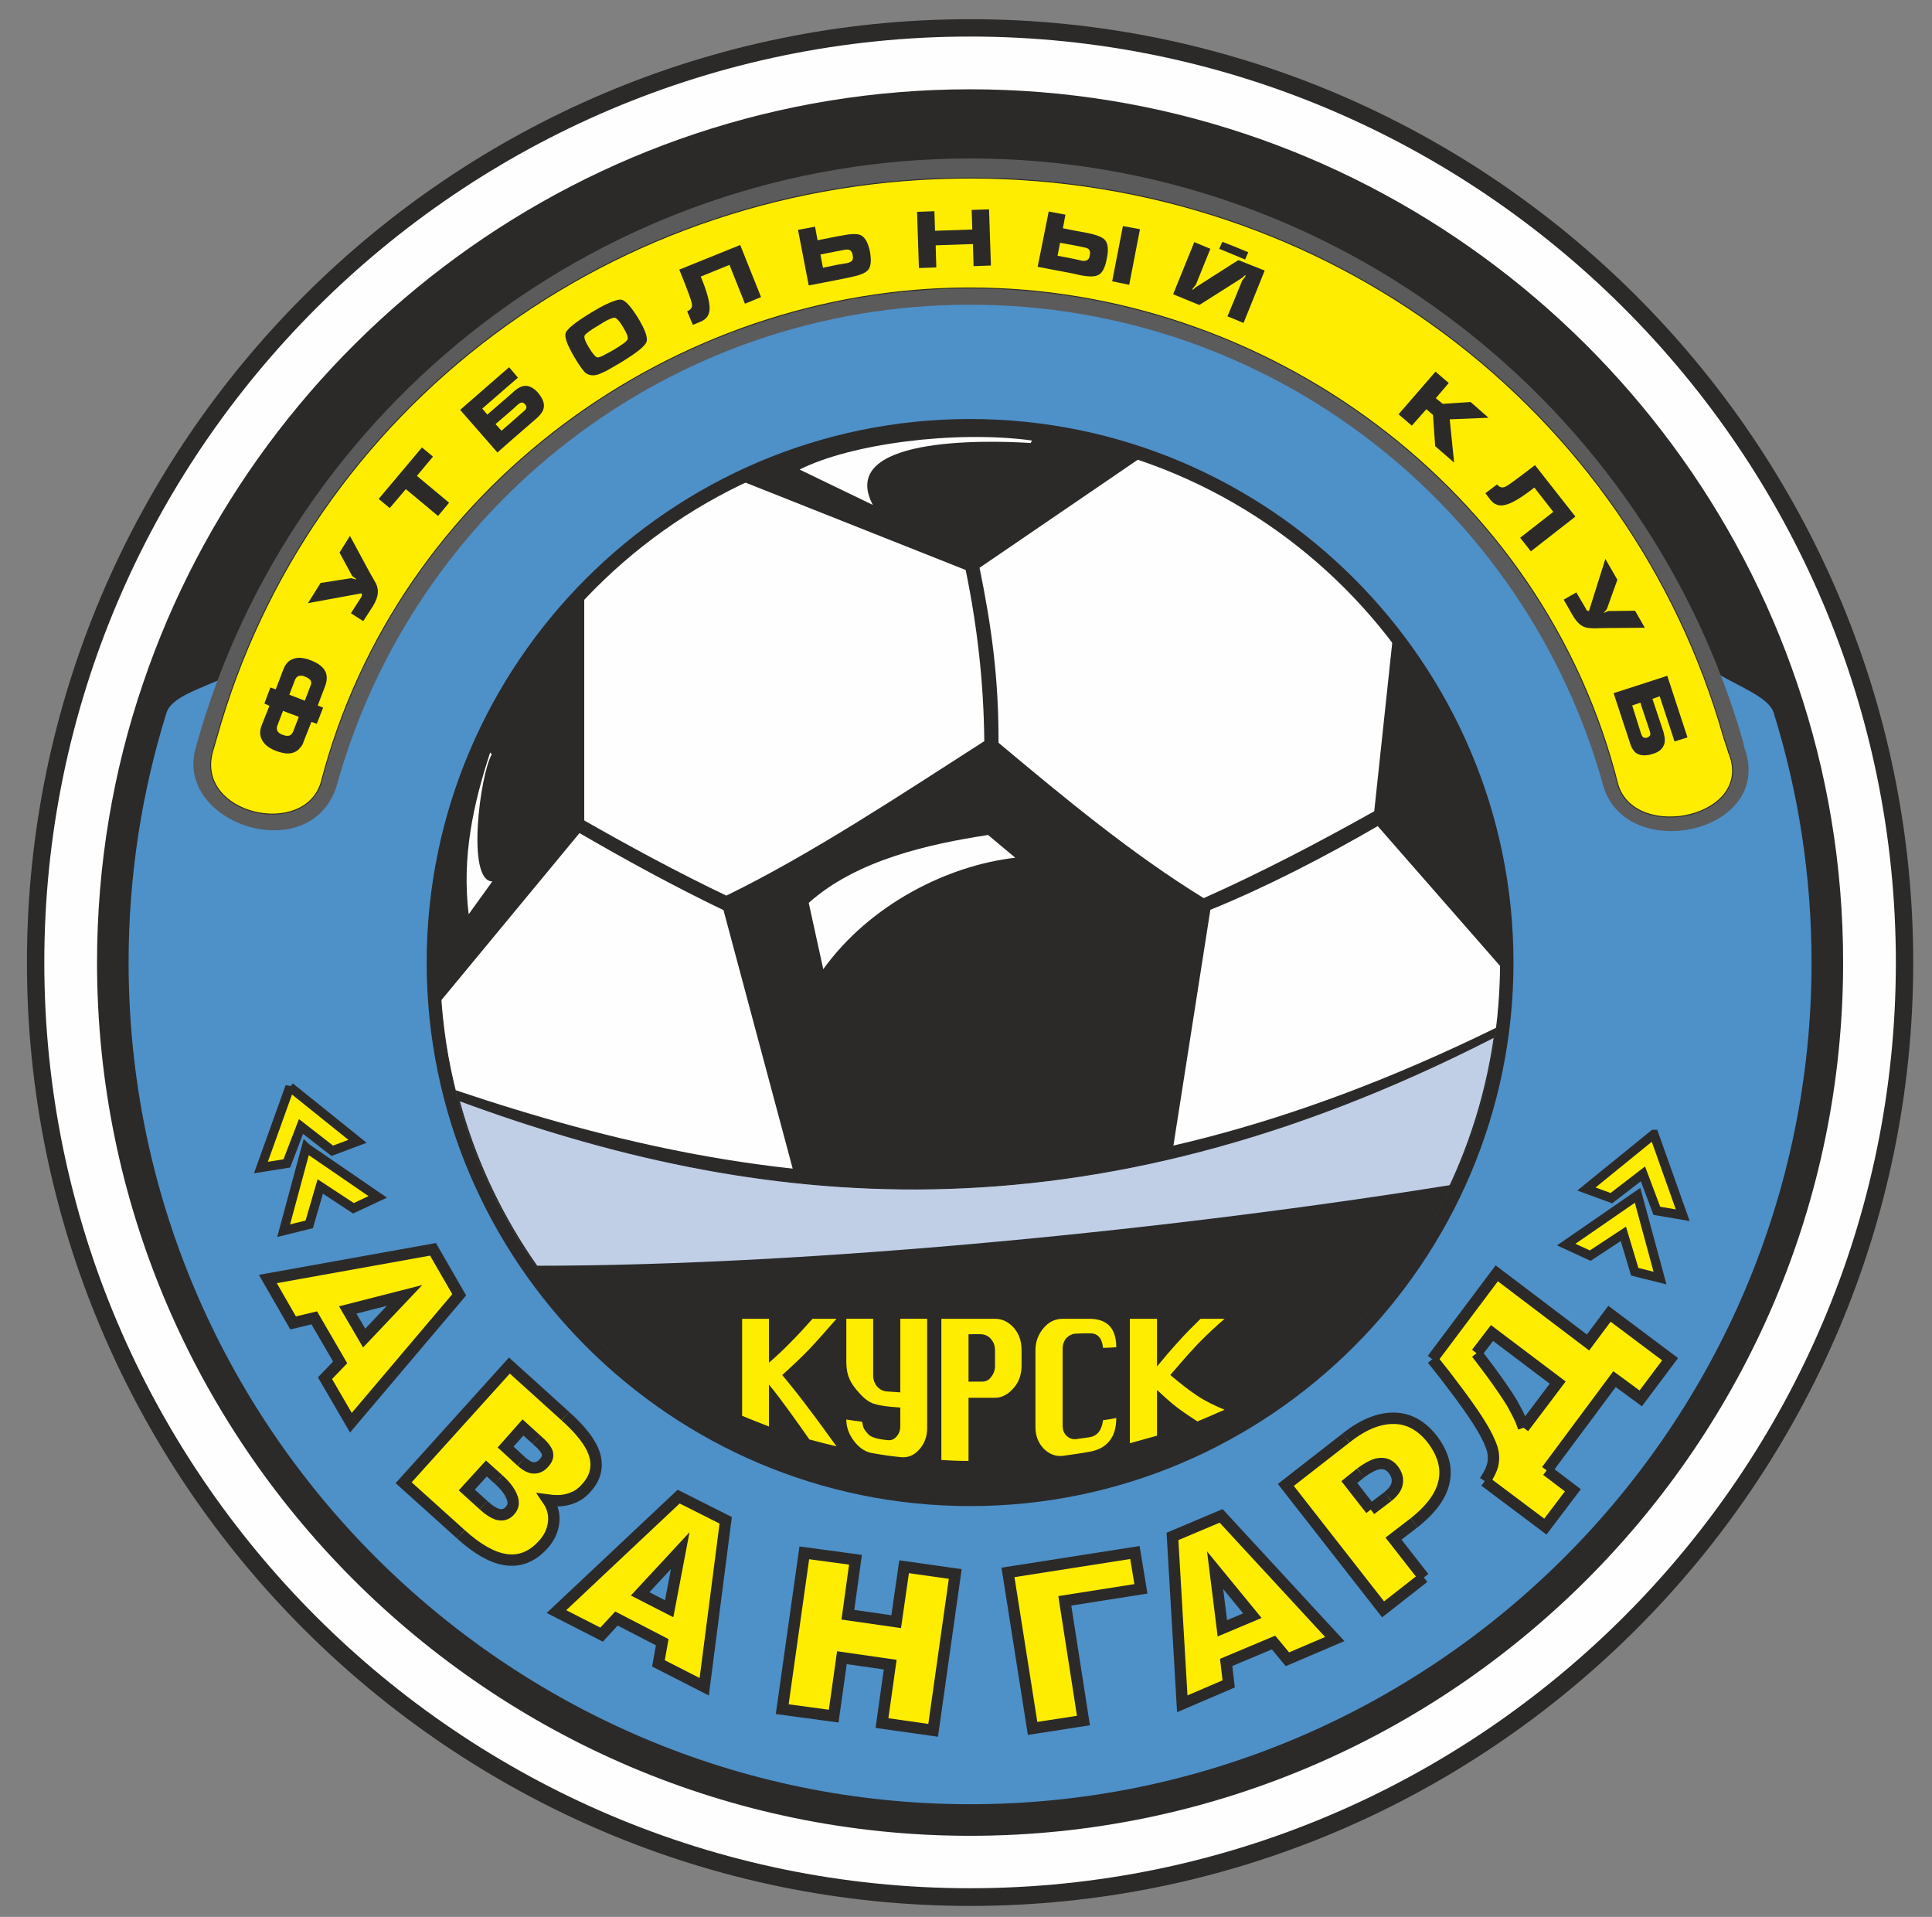<?xml version="1.0" encoding="UTF-8"?>
<!DOCTYPE svg PUBLIC "-//W3C//DTD SVG 1.1//EN" "http://www.w3.org/Graphics/SVG/1.1/DTD/svg11.dtd">
<!-- Creator: CorelDRAW -->
<svg xmlns="http://www.w3.org/2000/svg" xml:space="preserve" width="186.5mm" height="185mm" style="shape-rendering:geometricPrecision; text-rendering:geometricPrecision; image-rendering:optimizeQuality; fill-rule:evenodd; clip-rule:evenodd"
viewBox="0 0 186.5 185"
 xmlns:xlink="http://www.w3.org/1999/xlink">
 <rect x="0" y="0" width="186.5" height="185" fill="#808080" stroke="none"/>
 <defs>
  <style type="text/css">
   <![CDATA[
    .str0 {stroke:#2B2A29;stroke-width:0.091}
    .str2 {stroke:#2B2A29;stroke-width:0.884}
    .str1 {stroke:#2B2A29;stroke-width:1.097}
    .fil3 {fill:none;fill-rule:nonzero}
    .fil0 {fill:#2B2A29;fill-rule:nonzero}
    .fil2 {fill:#4E90C8;fill-rule:nonzero}
    .fil4 {fill:#5B5B5B;fill-rule:nonzero}
    .fil6 {fill:#C0CFE6;fill-rule:nonzero}
    .fil1 {fill:#FEFEFE;fill-rule:nonzero}
    .fil5 {fill:#FFED00;fill-rule:nonzero}
   ]]>
  </style>
 </defs>
 <g id="Слой_x0020_1">
  <g id="_199351336">
   <path id="_202110456" class="fil0" d="M93.644 183.939c50.14,0 91.044,-40.904 91.044,-91.044 0,-50.139 -40.904,-91.043 -91.044,-91.043 -50.139,0 -91.044,40.904 -91.044,91.043 0,50.139 40.904,91.044 91.044,91.044z"/>
   <path id="_202111248" class="fil1" d="M93.644 182.232c49.194,0 89.367,-40.142 89.367,-89.337 0,-49.225 -40.172,-89.367 -89.367,-89.367 -49.195,0 -89.367,40.142 -89.367,89.367 0,49.194 40.172,89.337 89.367,89.337z"/>
   <path id="_202110960" class="fil0" d="M93.644 177.172c46.421,0 84.277,-37.886 84.277,-84.277 0,-9.418 -1.554,-18.501 -4.45,-26.975 -11.278,-33.254 -42.855,-57.302 -79.827,-57.302 -36.972,0 -68.549,24.049 -79.827,57.302 -2.896,8.473 -4.45,17.556 -4.45,26.975 0,46.391 37.856,84.277 84.277,84.277z"/>
   <path id="_202111608" class="fil2" d="M93.644 174.124c44.745,0 81.229,-36.515 81.229,-81.229 0,-8.382 -1.28,-16.49 -3.657,-24.11 -0.64,-2.072 -6.069,-3.3 -6.98,-5.242 -13.089,-27.903 -36.515,-46.36 -70.592,-46.36 -33.772,0 -57.668,16.977 -69.891,46.451 -0.914,2.225 -6.949,2.835 -7.681,5.151 -2.377,7.62 -3.658,15.728 -3.658,24.11 0,44.714 36.485,81.229 81.229,81.229z"/>
   <path id="_202111896" class="fil0" d="M93.644 145.351c28.895,0 52.456,-23.592 52.456,-52.456 0,-28.895 -23.561,-52.456 -52.456,-52.456 -28.895,0 -52.456,23.561 -52.456,52.456 0,28.864 23.561,52.456 52.456,52.456z"/>
   <path id="_202112112" class="fil3 str0" d="M56.398 57.996c-8.596,9.144 -13.869,21.427 -13.869,34.899 0,1.219 0.061,2.469 0.153,3.688"/>
   <polyline id="_202112400" class="fil3 str0" points="42.682,96.583 56.398,79.85 56.398,57.996 "/>
   <path id="_202113072" class="fil4" d="M168.381 72.138c-0.031,-0.152 -0.061,-0.305 -0.091,-0.457 -9.266,-32.461 -39.258,-56.388 -74.645,-56.388 -35.418,0 -65.471,23.927 -74.646,56.48l-0.091 0.365c-2.164,7.285 10.912,11.704 13.563,3.81 7.376,-26.884 32.004,-46.543 61.173,-46.543 29.169,0 53.797,19.69 61.173,46.604 2.438,7.437 16.551,4.267 13.564,-3.871z"/>
   <path id="_202113168" class="fil5 str0" d="M166.857 72.596c-0.031,-0.152 -0.457,-1.371 -0.488,-1.524 -9.022,-31.638 -38.253,-53.889 -72.725,-53.889 -34.503,0 -63.856,22.25 -72.725,53.98l-0.427 1.463c-1.554,6.005 8.9,8.321 10.516,2.865 7.376,-28.499 34.229,-47.702 62.636,-47.702 28.407,0 55.352,19.263 62.545,47.975 1.737,5.548 13.32,3.079 10.668,-3.17z"/>
   <g>
    <path id="_202113312" class="fil5" d="M54.782 144.711c0.305,-0.092 0.579,-0.183 0.853,-0.335 0.366,-0.183 0.671,-0.457 0.945,-0.762 0.975,-1.036 1.189,-2.225 0.731,-3.475 -0.274,-0.762 -0.853,-1.554 -1.676,-2.469 -0.305,-0.335 -0.67,-0.67 -1.067,-1.006l-3.749 -3.383 -1.646 -1.494 -1.89 2.073 -5.639 6.279 -2.682 2.957 2.682 2.438 2.835 2.53c1.006,0.915 1.951,1.585 2.804,1.981 0.488,0.244 0.975,0.396 1.433,0.457 0.732,0.122 1.463,0.061 2.103,-0.244 0.579,-0.244 1.128,-0.64 1.616,-1.189 0.579,-0.64 0.914,-1.341 1.006,-2.134 0.091,-0.762 -0.091,-1.494 -0.549,-2.164 0.671,0.091 1.31,0.091 1.89,-0.061zm-5.547 1.067l0 0c-0.335,0.397 -0.732,0.488 -1.22,0.366 -0.213,-0.061 -0.457,-0.183 -0.731,-0.396 -0.183,-0.122 -0.397,-0.274 -0.61,-0.487l-1.615 -1.463 1.89 -2.073 0.335 0.305 0.853 0.762c0.61,0.549 1.036,1.097 1.25,1.615 0.244,0.548 0.183,1.006 -0.152,1.371zm3.261 -4.572l0 0c-0.274,0.305 -0.579,0.457 -0.914,0.457 -0.213,0.03 -0.457,-0.061 -0.762,-0.244 -0.152,-0.091 -0.305,-0.213 -0.487,-0.366l-1.524 -1.402 1.676 -1.89 0.335 0.305 0.976 0.884c0.609,0.518 0.945,0.945 1.036,1.25 0.092,0.335 0,0.64 -0.335,1.006z"/>
    <path id="_202113360" class="fil5" d="M44.328 124.96l-2.53 -4.389 -0.153 0.031 -5.334 0.945 -10.455 1.89 2.438 4.237 2.042 -0.488 2.499 4.298 -1.463 1.524 2.499 4.298 2.438 -2.896 5.334 -6.279 2.682 -3.17zm-8.016 2.956l0 0 -1.158 1.22 -1.585 -2.713 2.743 -0.701 2.743 -0.701 -2.743 2.895z"/>
    <path id="_202113408" class="fil5" d="M155.366 126.789l-2.073 2.774 -6.827 -5.182 -1.981 -1.494 -5.609 7.468 -0.609 0.823c0.183,0.244 0.396,0.518 0.609,0.762 0.183,0.244 0.397,0.487 0.58,0.731 0.914,1.189 1.737,2.286 2.438,3.292 1.006,1.432 1.676,2.591 2.012,3.475 0.275,0.64 0.336,1.31 0.183,1.951 -0.091,0.397 -0.335,0.914 -0.762,1.554l3.139 2.347 2.712 2.042 2.652 -3.505 -2.53 -1.92 6.554 -8.809 2.53 1.86 2.835 -3.78 -5.852 -4.389zm-8.291 11.003l0 0c-0.091,-0.274 -0.183,-0.487 -0.244,-0.67 -0.122,-0.274 -0.243,-0.518 -0.365,-0.793 -0.153,-0.305 -0.335,-0.64 -0.518,-0.945 -0.457,-0.732 -1.128,-1.737 -2.072,-3.018 -0.335,-0.426 -0.762,-1.036 -1.341,-1.768l1.493 -1.951 2.439 1.829 3.902 2.956 -3.292 4.359z"/>
    <path id="_202112352" class="fil5" d="M119.095 147.607l-1.219 -1.311 -4.694 1.982 0.945 16.154 4.481 -1.92 -0.244 -2.073 0.732 -0.304 3.841 -1.616 1.341 1.616 2.195 -0.945 2.377 -1.006 -2.377 -2.56 -7.376 -8.016zm0 9.083l0 0 -1.097 0.458 -0.701 -5.609 1.798 2.195 1.798 2.195 -1.798 0.762z"/>
    <path id="_202112304" class="fil5" d="M138.206 138.828c-1.006,-1.25 -2.195,-1.92 -3.597,-1.95 -0.64,-0.031 -1.341,0.091 -2.042,0.366 -0.854,0.305 -1.737,0.823 -2.652,1.554l-3.444 2.652 -2.347 1.859 2.347 3.018 6.096 7.803 0.945 1.189 3.932 -3.079 -2.926 -3.749 1.981 -1.524c1.097,-0.853 1.89,-1.706 2.377,-2.59 0.275,-0.518 0.458,-1.006 0.549,-1.524 0.183,-1.006 0,-2.011 -0.549,-2.987 -0.183,-0.366 -0.426,-0.701 -0.67,-1.037zm-3.353 4.42l0 0c-0.091,0.396 -0.396,0.792 -0.884,1.188l-1.402 1.067 -0.244 0.183 -2.073 -2.652 1.098 -0.884c0.457,-0.336 0.853,-0.579 1.219,-0.731 0.122,-0.061 0.213,-0.091 0.335,-0.122 0.64,-0.153 1.158,0 1.554,0.488 0.396,0.487 0.518,0.975 0.396,1.463z"/>
    <path id="_202112136" class="fil5" d="M63.713 146.113l-8.077 7.62 -1.92 1.798 1.92 0.975 2.439 1.25 1.432 -1.554 4.206 2.164 0.213 0.122 -0.213 1.128 -0.152 0.914 0.152 0.092 4.267 2.163 2.073 -16.062 -4.542 -2.286 -1.798 1.676zm0.884 9.144l0 0 -0.884 -0.457 -1.92 -0.976 1.92 -2.072 1.951 -2.103 -1.067 5.608z"/>
    <polygon id="_202112088" class="fil5" points="86.512,156.507 81.848,155.836 82.58,150.533 77.642,149.862 75.509,164.95 80.477,165.621 81.27,159.982 85.933,160.652 85.14,166.291 90.078,166.992 92.212,151.904 87.274,151.204 "/>
    <polygon id="_202111920" class="fil5" points="109.555,149.832 97.302,151.752 99.679,166.809 104.587,166.047 102.788,154.495 110.134,153.337 "/>
   </g>
   <polygon id="_202111872" class="fil3 str1" points="28.295,127.673 25.857,123.436 41.798,120.571 44.328,124.96 33.873,137.305 31.374,133.007 32.837,131.483 30.337,127.185 "/>
   <polygon id="_202111728" class="fil3 str1" points="35.153,129.136 39.054,125.021 33.568,126.423 "/>
   <polyline id="_202111560" class="fil3 str1" points="44.48,148.064 38.963,143.096 49.174,131.788 54.569,136.664 "/>
   <path id="_202111512" class="fil3 str1" d="M54.569 136.664c1.432,1.281 2.347,2.439 2.743,3.475 0.457,1.25 0.244,2.439 -0.731,3.475 -0.457,0.549 -1.067,0.915 -1.798,1.098 -0.579,0.152 -1.219,0.152 -1.89,0.061 0.457,0.67 0.64,1.402 0.549,2.164 -0.091,0.792 -0.427,1.493 -1.006,2.134 -1.067,1.189 -2.316,1.676 -3.719,1.433 -1.25,-0.213 -2.652,-1.006 -4.237,-2.438"/>
   <polyline id="_202111344" class="fil3 str1" points="51.795,138.95 50.484,137.762 48.808,139.652 50.332,141.054 "/>
   <path id="_202111296" class="fil3 str1" d="M50.332 141.054c0.487,0.426 0.914,0.64 1.25,0.61 0.335,0 0.64,-0.153 0.914,-0.457 0.335,-0.366 0.427,-0.671 0.335,-1.006 -0.091,-0.304 -0.427,-0.732 -1.036,-1.25"/>
   <polyline id="_202111128" class="fil3 str1" points="48.138,142.791 46.949,141.724 45.059,143.797 46.675,145.26 "/>
   <path id="_202111080" class="fil3 str1" d="M46.675 145.26c0.518,0.487 0.976,0.762 1.341,0.884 0.488,0.122 0.884,0.031 1.22,-0.366 0.335,-0.366 0.396,-0.823 0.152,-1.371 -0.213,-0.518 -0.64,-1.067 -1.25,-1.615"/>
   <polygon id="_202110912" class="fil3 str1" points="58.074,157.757 53.716,155.532 65.511,144.437 70.053,146.723 67.98,162.786 63.561,160.53 63.926,158.488 59.507,156.202 "/>
   <polygon id="_202110864" class="fil3 str1" points="64.597,155.257 65.664,149.649 61.793,153.825 "/>
   <polygon id="_202110696" class="fil3 str1" points="80.477,165.621 75.509,164.95 77.642,149.862 82.58,150.533 81.848,155.836 86.512,156.507 87.274,151.204 92.212,151.904 90.078,166.992 85.14,166.291 85.933,160.652 81.27,159.982 "/>
   <polygon id="_202110648" class="fil3 str1" points="104.587,166.047 99.679,166.809 97.302,151.752 109.555,149.832 110.134,153.337 102.788,154.495 "/>
   <polygon id="_202110480" class="fil3 str1" points="118.607,162.512 114.127,164.432 113.182,148.278 117.876,146.296 128.849,158.183 124.277,160.134 122.936,158.519 118.363,160.439 "/>
   <polygon id="_202110408" class="fil3 str1" points="120.894,155.928 117.297,151.539 117.998,157.147 "/>
   <polyline id="_202113864" class="fil3 str1" points="137.444,152.239 133.512,155.318 124.124,143.309 129.915,138.798 "/>
   <path id="_202115760" class="fil3 str1" d="M129.915 138.798c1.676,-1.341 3.231,-1.951 4.694,-1.92 1.402,0.03 2.591,0.701 3.597,1.95 1.036,1.341 1.463,2.682 1.219,4.024 -0.244,1.402 -1.219,2.774 -2.926,4.114"/>
   <polyline id="_202114728" class="fil3 str1" points="136.499,146.966 134.518,148.491 137.444,152.239 "/>
   <line id="_202115928" class="fil3 str1" x1="132.323" y1="145.687" x2="133.969" y2= "144.437" />
   <path id="_202116000" class="fil3 str1" d="M133.969 144.437c0.488,-0.396 0.793,-0.793 0.884,-1.188 0.122,-0.488 0,-0.976 -0.396,-1.463 -0.396,-0.488 -0.914,-0.64 -1.554,-0.488 -0.457,0.122 -0.976,0.426 -1.554,0.853"/>
   <polyline id="_202116072" class="fil3 str1" points="131.348,142.151 130.25,143.035 132.323,145.687 "/>
   <polyline id="_202116144" class="fil3 str1" points="149.3,141.907 151.831,143.827 149.178,147.332 143.327,142.943 "/>
   <path id="_202116216" class="fil3 str1" d="M143.327 142.943c0.427,-0.64 0.671,-1.158 0.762,-1.554 0.152,-0.64 0.091,-1.31 -0.183,-1.951 -0.335,-0.884 -1.006,-2.042 -2.012,-3.475 -0.701,-1.006 -1.524,-2.103 -2.438,-3.292 -0.396,-0.488 -0.793,-1.006 -1.189,-1.494"/>
   <polyline id="_202116288" class="fil3 str1" points="138.267,131.178 144.485,122.887 153.294,129.563 155.366,126.789 161.218,131.178 158.384,134.958 155.854,133.098 149.3,141.907 "/>
   <path id="_202116360" class="fil3 str1" d="M142.534 130.599c0.579,0.731 1.006,1.341 1.341,1.768 0.945,1.28 1.615,2.286 2.072,3.018 0.336,0.609 0.64,1.188 0.884,1.737 0.061,0.183 0.153,0.396 0.244,0.67"/>
   <polyline id="_202116432" class="fil3 str1" points="147.076,137.792 150.368,133.433 144.027,128.648 142.534,130.599 "/>
   <g>
    <polygon id="_202116528" class="fil0" points="120.192,25.047 120.497,24.346 119.095,23.767 117.998,23.34 117.693,24.011 119.095,24.59 "/>
    <polygon id="_202116600" class="fil0" points="41.798,44.066 40.731,43.183 36.555,48.151 37.622,49.035 39.176,47.206 42.286,49.797 43.352,48.517 40.244,45.926 "/>
    <path id="_202116672" class="fil0" d="M50.82 37.239c-0.365,-0.031 -0.792,0.153 -1.219,0.549l-0.274 0.244 -2.286 1.981 -0.488 -0.579 2.774 -2.408 0.671 -0.579 -0.671 -0.793 -0.183 -0.213 -4.724 4.115 3.596 4.115 1.311 -1.158 2.499 -2.164c0.397,-0.366 0.64,-0.701 0.671,-1.067 0.061,-0.427 -0.152,-0.884 -0.579,-1.402 -0.366,-0.396 -0.732,-0.609 -1.098,-0.64zm-0.213 2.408l0 0 -1.28 1.128 -0.914 0.793 -0.579 -0.64 1.494 -1.28 0.701 -0.64c0.122,-0.091 0.244,-0.152 0.335,-0.152 0.122,-0.03 0.214,0.061 0.335,0.183 0.183,0.213 0.152,0.396 -0.091,0.609z"/>
    <path id="_202116744" class="fil0" d="M158.78 60.587l-0.366 -0.64 -0.579 -1.006 -2.469 0.03c-0.091,-0.03 -0.183,0.031 -0.335,0.091 -0.122,0.061 -0.214,0.091 -0.214,0.091 0,-0.03 0.031,-0.061 0.092,-0.122 0.122,-0.152 0.213,-0.244 0.213,-0.274l1.006 -2.804 -1.158 -2.012 -1.585 5.029c-0.091,0 -0.152,-0.03 -0.183,-0.061 -0.03,0 -0.091,-0.061 -0.122,-0.183l-0.914 -1.554 -1.219 0.701 0.853 1.493c0.274,0.457 0.548,0.793 0.823,0.976 0.213,0.152 0.518,0.274 0.914,0.274 0.091,0.03 0.518,0.03 1.28,0l3.597 -0.03 0.366 0z"/>
    <path id="_202116816" class="fil0" d="M119.095 25.382l-3.719 2.377c-0.031,0.031 -0.092,0.092 -0.153,0.153 -0.061,0.03 -0.091,0.061 -0.122,0.03 0,-0.03 0.031,-0.091 0.061,-0.122 0.092,-0.122 0.183,-0.244 0.275,-0.335l1.402 -3.475 -1.554 -0.64 -2.042 5.029 2.53 1.036 3.322 -2.103 0.853 -0.549c0.061,-0.061 0.122,-0.091 0.153,-0.152 0.061,-0.061 0.122,-0.061 0.153,-0.061 -0.031,0.061 -0.061,0.091 -0.061,0.153 -0.183,0.213 -0.274,0.335 -0.274,0.335l-0.823 2.012 -0.61 1.463 0.61 0.244 0.945 0.396 2.042 -5.06 -2.53 -1.006 -0.457 0.275z"/>
    <path id="_202116888" class="fil0" d="M161.645 71.56l1.25 -0.396 -1.951 -5.944 -2.53 0.823 -2.651 0.853 1.585 4.816c0.152,0.518 0.396,0.854 0.701,1.036 0.122,0.061 0.244,0.091 0.366,0.122 0.336,0.061 0.702,0.031 1.159,-0.122 0.518,-0.152 0.853,-0.427 1.006,-0.762 0.183,-0.335 0.152,-0.762 0,-1.341l-1.067 -3.2 0.701 -0.244 1.432 4.359zm-2.347 -0.61l0 0c-0.061,0.091 -0.153,0.183 -0.305,0.244 -0.275,0.061 -0.458,-0.03 -0.549,-0.335l-0.031 -0.061 -0.853 -2.712 0.792 -0.275 0.061 0.213 0.853 2.56c0.031,0.153 0.061,0.275 0.031,0.366z"/>
    <path id="_202116960" class="fil0" d="M30.002 63.726c-0.366,-0.153 -0.701,-0.214 -1.036,-0.244 -0.243,0 -0.487,0.03 -0.701,0.122 -0.183,0.061 -0.366,0.183 -0.488,0.305 -0.183,0.183 -0.305,0.396 -0.427,0.701l-0.732 1.92 -0.518 -0.183 -0.579 1.554 0.488 0.213 -0.762 1.92c-0.183,0.488 -0.183,0.945 0.03,1.341 0.213,0.457 0.671,0.823 1.372,1.097 0.427,0.152 0.793,0.244 1.128,0.244 0.213,0 0.426,-0.03 0.64,-0.122 0.213,-0.091 0.396,-0.213 0.549,-0.427 0.152,-0.152 0.274,-0.335 0.335,-0.579l0.762 -1.92 0.518 0.183 0.61 -1.554 -0.518 -0.213 0.732 -1.92c0.183,-0.518 0.183,-0.976 0,-1.372 -0.244,-0.457 -0.701,-0.793 -1.402,-1.067zm-1.707 6.888l0 0c-0.091,0.183 -0.183,0.305 -0.335,0.366 -0.061,0.03 -0.122,0.03 -0.182,0.03 -0.122,0.03 -0.305,-0.03 -0.488,-0.092 -0.274,-0.091 -0.457,-0.244 -0.518,-0.396 -0.061,-0.152 -0.061,-0.304 0,-0.488l0.549 -1.433 0.457 0.183 1.067 0.397 -0.549 1.433zm1.676 -4.42l0 0 -0.549 1.433 -0.457 -0.183 -1.036 -0.396 0.549 -1.433c0.061,-0.183 0.183,-0.305 0.335,-0.366 0.061,-0.03 0.091,-0.03 0.152,-0.03 0.152,-0.031 0.305,0 0.488,0.091 0.274,0.092 0.457,0.244 0.548,0.397 0.061,0.152 0.061,0.305 -0.03,0.487z"/>
    <path id="_202117032" class="fil0" d="M35.672 55.222l-1.89 -3.505 -1.006 1.615 1.189 2.195c0.031,0.061 0.122,0.152 0.244,0.213 0.122,0.091 0.183,0.152 0.183,0.183 -0.03,0 -0.061,0 -0.152,-0.031 -0.213,-0.061 -0.305,-0.091 -0.335,-0.091l-2.956 0.457 -1.219 1.951 5.151 -0.945c0.061,0.061 0.061,0.122 0.061,0.183 0,0.03 -0.031,0.091 -0.091,0.213l-0.975 1.524 1.189 0.762 0.945 -1.463c0.274,-0.457 0.427,-0.853 0.457,-1.189 0.03,-0.274 0,-0.61 -0.153,-0.945 -0.061,-0.091 -0.244,-0.457 -0.64,-1.128z"/>
    <polygon id="_202117104" class="fil0" points="143.692,40.317 141.955,38.793 139.273,38.976 138.602,38.428 139.852,36.964 138.572,35.867 135.006,39.982 136.286,41.08 137.688,39.495 138.328,40.043 138.541,43.061 140.37,44.646 139.944,40.47 "/>
    <path id="_202117176" class="fil0" d="M59.964 28.918c-0.274,-0.031 -0.762,0.122 -1.463,0.457 -0.397,0.183 -0.884,0.457 -1.432,0.792 -1.494,0.914 -2.317,1.554 -2.469,1.981 -0.122,0.396 0.152,1.128 0.823,2.286 0.488,0.823 0.854,1.341 1.098,1.554 0.335,0.244 0.731,0.305 1.219,0.152 0.183,-0.061 0.426,-0.183 0.762,-0.335 0.396,-0.213 0.853,-0.488 1.433,-0.823 1.494,-0.914 2.316,-1.554 2.469,-1.981 0.152,-0.397 -0.122,-1.158 -0.792,-2.286 -0.701,-1.128 -1.25,-1.737 -1.646,-1.798zm0.609 3.841l0 0c-0.061,0.183 -0.518,0.518 -1.341,1.006 -0.274,0.153 -0.518,0.305 -0.731,0.396 -0.397,0.244 -0.67,0.335 -0.823,0.335 -0.183,-0.03 -0.457,-0.335 -0.823,-0.945 -0.366,-0.579 -0.488,-0.976 -0.427,-1.158 0.092,-0.183 0.549,-0.518 1.372,-1.006 0.275,-0.183 0.518,-0.305 0.701,-0.427 0.427,-0.213 0.701,-0.305 0.823,-0.305 0.183,0.03 0.487,0.335 0.823,0.914 0.366,0.61 0.518,1.006 0.427,1.189z"/>
    <path id="_202117248" class="fil0" d="M104.983 22.487l-1.311 -0.244 -1.067 -0.213 0.244 -1.311 -1.615 -0.305 -1.067 5.334 3.505 0.67 0.518 0.122c0.884,0.183 1.494,0.183 1.829,0 0.396,-0.183 0.67,-0.731 0.823,-1.585 0.183,-0.853 0.122,-1.463 -0.183,-1.798 -0.244,-0.274 -0.792,-0.488 -1.676,-0.671zm0.214 2.164l0 0c-0.031,0.244 -0.122,0.397 -0.275,0.457 -0.091,0.061 -0.244,0.091 -0.457,0.061l-0.793 -0.183 -1.584 -0.304 0.243 -1.25 1.341 0.244 1.037 0.213c0.213,0.03 0.366,0.122 0.426,0.213 0.092,0.122 0.122,0.305 0.061,0.549z"/>
    <polygon id="_202117320" class="fil0" points="107.361,27.15 109.006,27.485 110.043,22.121 108.396,21.816 "/>
    <polygon id="_202117392" class="fil0" points="93.797,20.261 93.858,22.152 90.261,22.273 90.2,20.383 88.524,20.445 88.706,25.87 90.383,25.809 90.322,23.675 93.919,23.553 93.98,25.687 95.656,25.626 95.473,20.201 "/>
    <path id="_202117464" class="fil0" d="M65.572 26.022c0.762,1.859 1.158,2.957 1.219,3.292 0.061,0.335 -0.091,0.579 -0.457,0.731l0.549 1.31 0.732 -0.305c0.549,-0.213 0.853,-0.609 0.884,-1.189 0.03,-0.671 -0.244,-1.707 -0.854,-3.17l2.774 -1.128 1.493 3.749 1.554 -0.64 -2.012 -5.029 -5.882 2.377z"/>
    <path id="_202117536" class="fil0" d="M83.098 22.7c-0.305,-0.153 -0.914,-0.153 -1.798,0.03l-0.549 0.092 -1.829 0.365 -0.244 -1.31 -1.646 0.305 1.036 5.365 2.682 -0.518 1.341 -0.274c0.884,-0.183 1.433,-0.396 1.676,-0.671 0.305,-0.305 0.366,-0.914 0.213,-1.798 -0.183,-0.853 -0.457,-1.371 -0.884,-1.585zm-0.853 2.469l0 0c-0.091,0.091 -0.213,0.152 -0.426,0.213l-1.067 0.183 -1.31 0.275 -0.244 -1.28 1.554 -0.305 0.823 -0.153c0.183,-0.03 0.335,-0.03 0.457,0.031 0.153,0.091 0.244,0.244 0.274,0.487 0.061,0.244 0.031,0.427 -0.061,0.549z"/>
    <path id="_202117608" class="fil0" d="M148.173 44.89c-1.585,1.219 -2.53,1.92 -2.834,2.072 -0.305,0.152 -0.579,0.091 -0.823,-0.213l-1.128 0.853 0.488 0.64c0.365,0.457 0.853,0.64 1.402,0.487 0.64,-0.122 1.585,-0.701 2.835,-1.676l1.829 2.347 -3.2 2.499 1.036 1.31 4.298 -3.353 -3.902 -4.968z"/>
   </g>
   <path id="_202117680" class="fil1 str0" d="M93.644 144.101c28.194,0 51.206,-23.013 51.206,-51.206 0,-28.194 -23.013,-51.206 -51.206,-51.206 -28.194,0 -51.206,23.013 -51.206,51.206 0,28.194 23.013,51.206 51.206,51.206z"/>
   <path id="_202117752" class="fil0" d="M132.994 79.728l12.395 14.163c0,-0.122 0.041,-1.545 0.041,-1.667 0,-11.461 -4.512,-22.478 -10.943,-31.043l-1.829 17.115c-5.212,2.926 -10.79,5.852 -16.459,8.382 -6.889,-4.237 -13.259,-9.51 -19.812,-14.996 0.03,-6.157 -0.67,-11.217 -1.829,-16.886l16.04 -10.95c-5.151,-1.737 -11.255,-2.773 -16.954,-2.773 -7.589,0 -15.521,2.384 -22.013,5.372l21.587 8.565c1.128,5.486 1.737,10.821 1.798,16.52 -7.986,5.12 -16.703,10.912 -24.902,14.905 -4.724,-2.256 -9.449,-4.816 -13.716,-7.254l0 -22.232c-8.596,9.144 -14.54,21.804 -14.54,35.276 0,1.219 -0.006,3.878 0.086,5.098l13.997 -16.923c4.511,2.621 9.205,5.181 13.899,7.437l6.919 25.838c11.43,1.22 23.469,0.508 36.423,-2.54l3.657 -23.329c5.548,-2.256 11.156,-5.182 16.155,-8.077z"/>
   <path id="_202117824" class="fil0" d="M93.644 144.101c26.06,0 47.701,-19.66 50.81,-44.928 -39.624,19.446 -69.403,16.49 -100.492,6.035 5.547,22.281 25.725,38.892 49.682,38.892z"/>
   <path id="_202117896" class="fil1" d="M79.471 93.536c4.481,-6.218 11.948,-9.998 18.532,-10.759l-2.622 -2.195c-5.73,0.884 -12.679,2.408 -17.312,6.553l1.402 6.401z"/>
   <path id="_202117968" class="fil1" d="M84.257 48.73c-3.444,-6.522 10.607,-6.279 15.24,-5.974l0.122 -0.244c-7.376,-1.006 -17.495,0.305 -22.433,2.804l7.071 3.414z"/>
   <path id="_202118040" class="fil1" d="M45.242 88.232l2.286 -3.17c-2.53,0 -1.189,-10.302 -0.061,-12.253l-0.152 -0.183c-1.646,5.029 -2.744,10.089 -2.073,15.606z"/>
   <path id="_202118112" class="fil6 str0" d="M93.644 143.98c25.695,0 47.061,-19.111 50.597,-43.891 -39.654,20.33 -71.323,16.672 -99.913,6.126 5.883,21.732 25.786,37.764 49.317,37.764z"/>
   <path id="_202118208" class="fil0" d="M93.644 144.101c20.544,0 38.313,-12.223 46.451,-29.748 -25.907,4.176 -61.143,7.803 -88.422,7.803 9.266,13.228 24.658,21.945 41.971,21.945z"/>
   <g>
    <path id="_202118304" class="fil5" d="M86.908 130.812c0,1.188 0,2.377 0,3.566 -0.457,-0.031 -0.884,-0.061 -1.31,-0.092 -0.366,-0.03 -0.67,-0.183 -0.945,-0.488 -0.244,-0.305 -0.365,-0.67 -0.365,-1.067 0,-0.914 0,-1.828 0,-2.743 0,-0.884 0,-1.798 0,-2.713 -0.854,0 -1.738,0 -2.591,0 0,0.701 0,1.402 0,2.073 0,0.701 0,1.371 0,2.072 0,0.64 0.091,1.189 0.304,1.646 0.183,0.457 0.518,0.914 0.975,1.402 0.457,0.518 0.914,0.853 1.372,1.006 0.488,0.153 1.067,0.244 1.768,0.305 0.274,0.031 0.518,0.031 0.792,0.061 0,0.61 0,1.189 0,1.798 0,0.396 -0.122,0.762 -0.396,1.036 -0.244,0.274 -0.549,0.366 -0.914,0.305 -0.914,-0.091 -1.494,-0.275 -1.737,-0.518 -0.153,-0.152 -0.305,-0.335 -0.427,-0.518 -0.091,-0.122 -0.152,-0.396 -0.213,-0.732 -0.518,-0.061 -1.006,-0.122 -1.524,-0.213 0,0.732 0.244,1.433 0.762,2.103 0.518,0.671 1.128,1.067 1.859,1.158 0.854,0.153 1.707,0.275 2.591,0.366 0.732,0.092 1.341,-0.183 1.829,-0.731 0.518,-0.58 0.762,-1.28 0.762,-2.073 0,-1.768 0,-3.536 0,-5.273 0,-1.768 0,-3.505 0,-5.273 -0.884,0 -1.737,0 -2.591,0 0,1.189 0,2.377 0,3.536z"/>
    <path id="_202118376" class="fil5" d="M80.751 127.277c-0.792,0 -1.554,0 -2.316,0 -0.701,0.792 -1.402,1.554 -2.103,2.256 -0.671,0.701 -1.402,1.372 -2.103,1.981 0,-0.701 0,-1.402 0,-2.103 0,-0.731 0,-1.433 0,-2.134 -0.853,0 -1.737,0 -2.59,0 0,1.554 0,3.109 0,4.664 0,1.585 0,3.139 0,4.694 0.853,0.366 1.737,0.701 2.59,1.036 0,-0.67 0,-1.341 0,-2.042 0,-0.67 0,-1.341 0,-2.012 0.671,0.823 1.311,1.676 1.951,2.56 0.67,0.914 1.31,1.828 1.951,2.743 0.884,0.244 1.737,0.457 2.621,0.67 -0.884,-1.219 -1.737,-2.408 -2.621,-3.566 -0.854,-1.159 -1.738,-2.255 -2.621,-3.322 0.884,-0.793 1.768,-1.616 2.621,-2.5 0.884,-0.945 1.737,-1.92 2.621,-2.926z"/>
    <path id="_202118448" class="fil5" d="M102.575 130.233c0,-0.457 0.122,-0.823 0.366,-1.097 0.275,-0.274 0.61,-0.427 0.915,-0.427 0.426,-0.03 0.884,-0.03 1.31,-0.03 0.792,-0.031 1.219,0.457 1.311,1.402 0.426,0 0.853,-0.03 1.28,-0.061 0,-1.829 -0.884,-2.743 -2.591,-2.743 -0.853,0 -1.737,0 -2.591,0 -0.731,0 -1.341,0.305 -1.828,0.884 -0.518,0.61 -0.793,1.311 -0.793,2.134 0,1.25 0,2.499 0,3.719 0,1.25 0,2.499 0,3.749 0,0.793 0.274,1.494 0.793,2.042 0.548,0.549 1.158,0.762 1.828,0.701 0.884,-0.122 1.738,-0.244 2.591,-0.396 1.737,-0.305 2.591,-1.433 2.591,-3.261 -0.426,0.091 -0.853,0.152 -1.28,0.213 -0.122,0.975 -0.549,1.524 -1.311,1.646 -0.427,0.061 -0.884,0.122 -1.31,0.183 -0.305,0.03 -0.64,-0.061 -0.915,-0.335 -0.244,-0.244 -0.366,-0.579 -0.366,-1.006 0,-1.22 0,-2.439 0,-3.658 0,-1.219 0,-2.438 0,-3.658z"/>
    <path id="_202118520" class="fil5" d="M96.052 127.277c-0.427,0 -0.853,0 -1.28,0 -1.28,0 -2.591,0 -3.901,0 0,2.286 0,4.542 0,6.828 0,2.256 0,4.542 0,6.797 0.884,0.061 1.737,0.091 2.622,0.091 0,-1.006 0,-2.042 0,-3.048 0,-1.006 0,-2.042 0,-3.048 0.396,0 0.823,0 1.28,0 0.427,0 0.853,0 1.28,0 0.366,0 0.701,-0.091 1.006,-0.274 0.304,-0.153 0.548,-0.397 0.823,-0.701 0.488,-0.579 0.732,-1.28 0.732,-2.134 0,-0.488 0,-0.975 0,-1.494 0,-0.853 -0.244,-1.554 -0.732,-2.134 -0.518,-0.579 -1.128,-0.884 -1.829,-0.884zm0 4.542l0 0c0,0.396 -0.122,0.762 -0.396,1.097 -0.213,0.304 -0.548,0.426 -0.884,0.426 -0.03,0 -0.03,0 -0.03,0 -0.427,0 -0.853,0 -1.249,0 0,-0.762 0,-1.524 0,-2.286 0,-0.762 0,-1.524 0,-2.286 0.396,0 0.823,-0.03 1.249,0 0,0 0,0 0.03,0 0.335,0.031 0.671,0.183 0.884,0.458 0.305,0.335 0.396,0.731 0.396,1.097 0,0.518 0,1.006 0,1.494z"/>
    <path id="_199357288" class="fil5" d="M112.969 132.702c0.884,-1.037 1.737,-2.012 2.621,-2.957 0.854,-0.884 1.737,-1.707 2.621,-2.469 -0.792,0 -1.554,0 -2.317,0 -0.701,0.701 -1.432,1.402 -2.103,2.164 -0.701,0.762 -1.402,1.585 -2.103,2.438 0,-0.762 0,-1.554 0,-2.316 0,-0.762 0,-1.524 0,-2.286 -0.884,0 -1.737,0 -2.621,0 0,2.012 0,3.993 0,6.005 0,2.012 0,3.993 0,6.004 0.884,-0.244 1.738,-0.488 2.621,-0.731 0,-0.732 0,-1.463 0,-2.195 0,-0.731 0,-1.494 0,-2.225 0.64,0.61 1.28,1.189 1.951,1.707 0.64,0.487 1.31,0.915 1.951,1.341 0.854,-0.366 1.737,-0.732 2.621,-1.128 -0.884,-0.366 -1.798,-0.793 -2.621,-1.341 -0.884,-0.579 -1.737,-1.28 -2.621,-2.012z"/>
   </g>
   <g>
    <polygon id="_199357312" class="fil5 str2" points="27.381,118.773 29.85,118.163 30.916,114.505 34.117,116.609 36.464,115.511 29.576,110.787 29.545,110.757 "/>
    <polygon id="_199356856" class="fil5 str2" points="25.186,112.677 27.686,112.281 29.057,108.715 32.075,111.061 34.513,110.147 27.99,104.905 27.99,104.874 "/>
   </g>
   <g>
    <polygon id="_199357096" class="fil5 str2" points="160.243,123.345 157.804,122.735 156.707,119.077 153.507,121.181 151.19,120.114 158.079,115.359 "/>
    <polygon id="_199356184" class="fil5 str2" points="162.438,117.279 159.938,116.853 158.597,113.287 155.549,115.633 153.141,114.749 159.633,109.476 159.664,109.476 "/>
   </g>
  </g>
 </g>
</svg>
